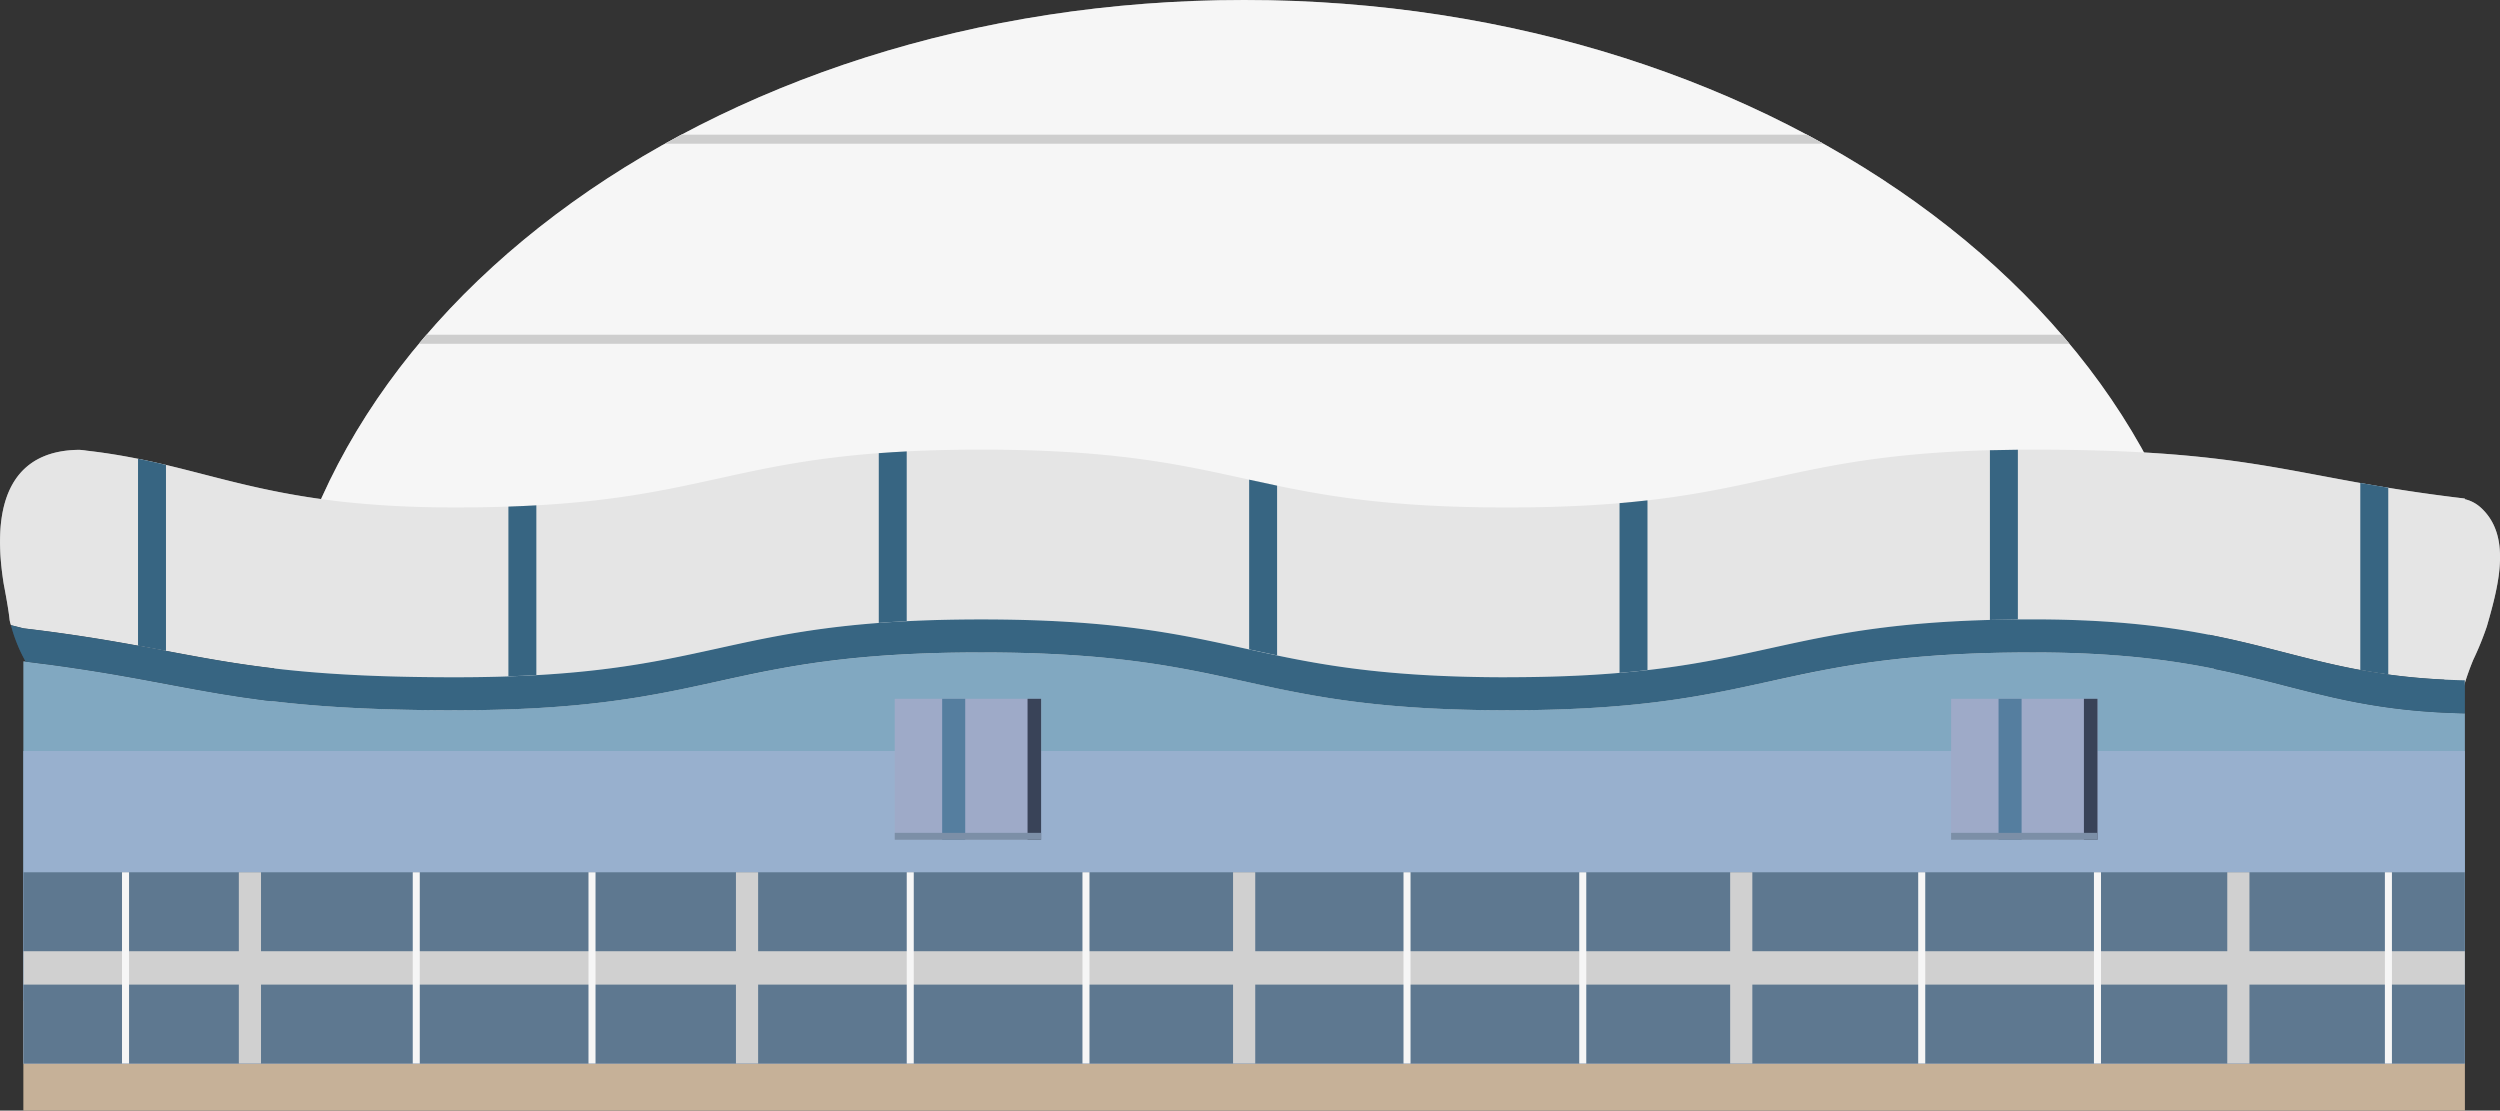 <svg xmlns="http://www.w3.org/2000/svg" xmlns:xlink="http://www.w3.org/1999/xlink" width="200" height="88.85" viewBox="0 0 200 88.85">
  <rect x="0" y="0" width="200" height="88.85" fill="#333333" stroke="none"/>
  <defs>
    <clipPath id="clip-path">
      <rect id="長方形_799" data-name="長方形 799" width="200" height="88.85" fill="none"/>
    </clipPath>
    <clipPath id="clip-illust3">
      <rect width="200" height="88.85"/>
    </clipPath>
  </defs>
  <g id="illust3" clip-path="url(#clip-illust3)">
    <g id="グループ_171" data-name="グループ 171" transform="translate(-930.889 -2296.02)">
      <g id="グループ_169" data-name="グループ 169" transform="translate(930.889 2296.02)">
        <g id="グループ_168" data-name="グループ 168" clip-path="url(#clip-path)">
          <path id="パス_18006" data-name="パス 18006" d="M194.639,58.614C194.639,26.242,159.767,0,116.75,0S38.862,26.242,38.862,58.614c0,11.89,4.709,22.951,12.794,23.963h130.19c8.084-1.012,12.793-12.073,12.793-23.963" transform="translate(-17.219 0)" fill="#f6f6f6"/>
          <path id="パス_18007" data-name="パス 18007" d="M198.412,69.181a2.857,2.857,0,0,0-1.226-.628V68.5c-13.973-1.654-16.3-3.912-34.543-3.912-21.038,0-21.038,4.627-42.076,4.627S99.53,64.587,78.493,64.587s-21.037,4.627-42.074,4.627c-15.622,0-19.8-3.437-29.5-4.545a4.58,4.58,0,0,0-.578-.063C1.8,64.634-.937,67.642.3,75.345c0,0,.392,2.014.469,2.865a2.513,2.513,0,0,0,.109.415l1,.256c13.973,1.654,16.3,3.912,34.543,3.912,21.038,0,21.038-4.626,42.076-4.626s21.037,4.626,42.074,4.626,21.037-4.626,42.074-4.626c17.326,0,20.577,4.227,32.9,4.816,0,.021-.008.04-.012.062-.163,1.025,1.293,1.481,1.587.438a21.566,21.566,0,0,1,.743-2.088,24.138,24.138,0,0,0,1.088-2.675c1.006-3.472,1.967-7.316-.535-9.537" transform="translate(0 -28.617)" fill="#e5e5e5"/>
          <rect id="長方形_772" data-name="長方形 772" width="195.308" height="8.773" transform="translate(1.878 80.077)" fill="#c6b198"/>
          <path id="パス_18008" data-name="パス 18008" d="M198.68,98.59c-13.715-.271-16.465-4.874-34.541-4.874-21.037,0-21.037,4.627-42.074,4.627s-21.037-4.627-42.074-4.627-21.038,4.627-42.076,4.627c-18.246,0-20.57-2.258-34.543-3.912V121.6H198.68Z" transform="translate(-1.494 -41.523)" fill="#81a8c1"/>
          <rect id="長方形_773" data-name="長方形 773" width="195.308" height="25.002" transform="translate(1.878 60.083)" fill="#98b0ce"/>
          <rect id="長方形_774" data-name="長方形 774" width="195.308" height="15.302" transform="translate(1.878 69.782)" fill="#5e7890"/>
          <rect id="長方形_775" data-name="長方形 775" width="195.308" height="2.67" transform="translate(1.878 76.098)" fill="#d0d0d0"/>
          <path id="パス_18009" data-name="パス 18009" d="M19.826,65.9V80.851c.768.14,1.509.279,2.236.415V66.392c-.73-.173-1.471-.338-2.236-.492" transform="translate(-8.784 -29.198)" fill="#376582"/>
          <path id="パス_18010" data-name="パス 18010" d="M73.029,72.69V86.269q1.165-.039,2.236-.1V72.59q-1.072.06-2.236.1" transform="translate(-32.357 -32.162)" fill="#376582"/>
          <path id="パス_18011" data-name="パス 18011" d="M126.231,64.982V78.561q1.07-.081,2.236-.14V64.842q-1.168.059-2.236.14" transform="translate(-55.929 -28.729)" fill="#376582"/>
          <path id="パス_18012" data-name="パス 18012" d="M179.434,68.9V82.478c.738.162,1.479.324,2.236.481V69.381c-.757-.158-1.5-.319-2.236-.481" transform="translate(-79.502 -30.527)" fill="#376582"/>
          <path id="パス_18013" data-name="パス 18013" d="M232.637,72.1V85.676q1.17-.1,2.236-.222V71.875q-1.067.122-2.236.222" transform="translate(-103.074 -31.846)" fill="#376582"/>
          <path id="パス_18014" data-name="パス 18014" d="M285.84,64.638V78.216q1.076-.028,2.236-.04V64.6q-1.161.01-2.236.04" transform="translate(-126.647 -28.621)" fill="#376582"/>
          <path id="パス_18015" data-name="パス 18015" d="M339.043,69.379v14.96c.718.133,1.46.254,2.237.36V69.762c-.779-.128-1.521-.255-2.237-.383" transform="translate(-150.219 -30.74)" fill="#376582"/>
          <rect id="長方形_776" data-name="長方形 776" width="1.774" height="15.302" transform="translate(178.182 69.782)" fill="#d0d0d0"/>
          <rect id="長方形_777" data-name="長方形 777" width="1.774" height="15.302" transform="translate(138.413 69.782)" fill="#d0d0d0"/>
          <rect id="長方形_778" data-name="長方形 778" width="1.774" height="15.302" transform="translate(98.645 69.782)" fill="#d0d0d0"/>
          <rect id="長方形_779" data-name="長方形 779" width="1.774" height="15.302" transform="translate(58.876 69.782)" fill="#d0d0d0"/>
          <rect id="長方形_780" data-name="長方形 780" width="1.774" height="15.302" transform="translate(19.107 69.782)" fill="#d0d0d0"/>
          <rect id="長方形_781" data-name="長方形 781" width="0.563" height="15.302" transform="translate(190.791 69.782)" fill="#f6f6f6"/>
          <rect id="長方形_782" data-name="長方形 782" width="0.563" height="15.302" transform="translate(167.516 69.782)" fill="#f6f6f6"/>
          <rect id="長方形_783" data-name="長方形 783" width="0.563" height="15.302" transform="translate(153.457 69.782)" fill="#f6f6f6"/>
          <rect id="長方形_784" data-name="長方形 784" width="0.562" height="15.302" transform="translate(126.34 69.782)" fill="#f6f6f6"/>
          <rect id="長方形_785" data-name="長方形 785" width="0.562" height="15.302" transform="translate(112.281 69.782)" fill="#f6f6f6"/>
          <rect id="長方形_786" data-name="長方形 786" width="0.562" height="15.302" transform="translate(86.597 69.782)" fill="#f6f6f6"/>
          <rect id="長方形_787" data-name="長方形 787" width="0.562" height="15.302" transform="translate(72.539 69.782)" fill="#f6f6f6"/>
          <rect id="長方形_788" data-name="長方形 788" width="0.563" height="15.302" transform="translate(47.079 69.782)" fill="#f6f6f6"/>
          <rect id="長方形_789" data-name="長方形 789" width="0.562" height="15.302" transform="translate(33.02 69.782)" fill="#f6f6f6"/>
          <rect id="長方形_790" data-name="長方形 790" width="0.563" height="15.302" transform="translate(9.761 69.782)" fill="#f6f6f6"/>
          <rect id="長方形_791" data-name="長方形 791" width="11.708" height="11.275" transform="translate(71.58 55.904)" fill="#9eaac8"/>
          <rect id="長方形_792" data-name="長方形 792" width="1.843" height="11.275" transform="translate(75.374 55.904)" fill="#557e9f"/>
          <rect id="長方形_793" data-name="長方形 793" width="1.084" height="11.275" transform="translate(82.204 55.904)" fill="#394358"/>
          <rect id="長方形_794" data-name="長方形 794" width="11.708" height="0.551" transform="translate(71.58 66.628)" fill="#7c8fa7"/>
          <rect id="長方形_795" data-name="長方形 795" width="11.708" height="11.275" transform="translate(156.089 55.904)" fill="#9eaac8"/>
          <rect id="長方形_796" data-name="長方形 796" width="1.843" height="11.275" transform="translate(159.884 55.904)" fill="#557e9f"/>
          <rect id="長方形_797" data-name="長方形 797" width="1.084" height="11.275" transform="translate(166.713 55.904)" fill="#394358"/>
          <rect id="長方形_798" data-name="長方形 798" width="11.708" height="0.551" transform="translate(156.089 66.628)" fill="#7c8fa7"/>
          <path id="パス_18016" data-name="パス 18016" d="M121.266,93.6c-21.037,0-21.037-4.627-42.074-4.627S58.154,93.6,37.116,93.6c-18.247,0-20.57-2.258-34.543-3.912l-1-.255A12.419,12.419,0,0,0,2.751,92.35c13.812,1.652,16.2,3.89,34.365,3.89,21.038,0,21.038-4.626,42.076-4.626s21.037,4.626,42.074,4.626,21.037-4.626,42.074-4.626c18.075,0,20.826,4.6,34.541,4.874V93.843c-13.715-.271-16.466-4.874-34.541-4.874-21.037,0-21.037,4.627-42.074,4.627" transform="translate(-0.696 -39.419)" fill="#376582"/>
          <path id="パス_18017" data-name="パス 18017" d="M96.838,19.344q-.671.358-1.329.727h92.68q-.661-.368-1.33-.727Z" transform="translate(-42.317 -8.571)" fill="#cecece"/>
          <path id="パス_18018" data-name="パス 18018" d="M60.172,48.811H192.213c-.2-.243-.407-.487-.614-.727H60.786c-.208.241-.412.484-.614.727" transform="translate(-26.66 -21.305)" fill="#cecece"/>
        </g>
      </g>
      <g id="グループ_170" data-name="グループ 170" transform="translate(930.889 2296.02)" opacity="0.499" style="mix-blend-mode: screen;isolation: isolate">
        <g id="グループ_168-2" data-name="グループ 168" clip-path="url(#clip-path)">
          <path id="パス_18006-2" data-name="パス 18006" d="M194.639,58.614C194.639,26.242,159.767,0,116.75,0S38.862,26.242,38.862,58.614c0,11.89,4.709,22.951,12.794,23.963h130.19c8.084-1.012,12.793-12.073,12.793-23.963" transform="translate(-17.219 0)" fill="#f6f6f6"/>
          <path id="パス_18007-2" data-name="パス 18007" d="M198.412,69.181a2.857,2.857,0,0,0-1.226-.628V68.5c-13.973-1.654-16.3-3.912-34.543-3.912-21.038,0-21.038,4.627-42.076,4.627S99.53,64.587,78.493,64.587s-21.037,4.627-42.074,4.627c-15.622,0-19.8-3.437-29.5-4.545a4.58,4.58,0,0,0-.578-.063C1.8,64.634-.937,67.642.3,75.345c0,0,.392,2.014.469,2.865a2.513,2.513,0,0,0,.109.415l1,.256c13.973,1.654,16.3,3.912,34.543,3.912,21.038,0,21.038-4.626,42.076-4.626s21.037,4.626,42.074,4.626,21.037-4.626,42.074-4.626c17.326,0,20.577,4.227,32.9,4.816,0,.021-.008.04-.012.062-.163,1.025,1.293,1.481,1.587.438a21.566,21.566,0,0,1,.743-2.088,24.138,24.138,0,0,0,1.088-2.675c1.006-3.472,1.967-7.316-.535-9.537" transform="translate(0 -28.617)" fill="#e5e5e5"/>
          <rect id="長方形_772-2" data-name="長方形 772" width="195.308" height="8.773" transform="translate(1.878 80.077)" fill="#c6b198"/>
          <path id="パス_18008-2" data-name="パス 18008" d="M198.68,98.59c-13.715-.271-16.465-4.874-34.541-4.874-21.037,0-21.037,4.627-42.074,4.627s-21.037-4.627-42.074-4.627-21.038,4.627-42.076,4.627c-18.246,0-20.57-2.258-34.543-3.912V121.6H198.68Z" transform="translate(-1.494 -41.523)" fill="#81a8c1"/>
          <rect id="長方形_773-2" data-name="長方形 773" width="195.308" height="25.002" transform="translate(1.878 60.083)" fill="#98b0ce"/>
          <rect id="長方形_774-2" data-name="長方形 774" width="195.308" height="15.302" transform="translate(1.878 69.782)" fill="#5e7890"/>
          <rect id="長方形_775-2" data-name="長方形 775" width="195.308" height="2.67" transform="translate(1.878 76.098)" fill="#d0d0d0"/>
          <path id="パス_18009-2" data-name="パス 18009" d="M19.826,65.9V80.851c.768.14,1.509.279,2.236.415V66.392c-.73-.173-1.471-.338-2.236-.492" transform="translate(-8.784 -29.198)" fill="#376582"/>
          <path id="パス_18010-2" data-name="パス 18010" d="M73.029,72.69V86.269q1.165-.039,2.236-.1V72.59q-1.072.06-2.236.1" transform="translate(-32.357 -32.162)" fill="#376582"/>
          <path id="パス_18011-2" data-name="パス 18011" d="M126.231,64.982V78.561q1.07-.081,2.236-.14V64.842q-1.168.059-2.236.14" transform="translate(-55.929 -28.729)" fill="#376582"/>
          <path id="パス_18012-2" data-name="パス 18012" d="M179.434,68.9V82.478c.738.162,1.479.324,2.236.481V69.381c-.757-.158-1.5-.319-2.236-.481" transform="translate(-79.502 -30.527)" fill="#376582"/>
          <path id="パス_18013-2" data-name="パス 18013" d="M232.637,72.1V85.676q1.17-.1,2.236-.222V71.875q-1.067.122-2.236.222" transform="translate(-103.074 -31.846)" fill="#376582"/>
          <path id="パス_18014-2" data-name="パス 18014" d="M285.84,64.638V78.216q1.076-.028,2.236-.04V64.6q-1.161.01-2.236.04" transform="translate(-126.647 -28.621)" fill="#376582"/>
          <path id="パス_18015-2" data-name="パス 18015" d="M339.043,69.379v14.96c.718.133,1.46.254,2.237.36V69.762c-.779-.128-1.521-.255-2.237-.383" transform="translate(-150.219 -30.74)" fill="#376582"/>
          <rect id="長方形_776-2" data-name="長方形 776" width="1.774" height="15.302" transform="translate(178.182 69.782)" fill="#d0d0d0"/>
          <rect id="長方形_777-2" data-name="長方形 777" width="1.774" height="15.302" transform="translate(138.413 69.782)" fill="#d0d0d0"/>
          <rect id="長方形_778-2" data-name="長方形 778" width="1.774" height="15.302" transform="translate(98.645 69.782)" fill="#d0d0d0"/>
          <rect id="長方形_779-2" data-name="長方形 779" width="1.774" height="15.302" transform="translate(58.876 69.782)" fill="#d0d0d0"/>
          <rect id="長方形_780-2" data-name="長方形 780" width="1.774" height="15.302" transform="translate(19.107 69.782)" fill="#d0d0d0"/>
          <rect id="長方形_781-2" data-name="長方形 781" width="0.563" height="15.302" transform="translate(190.791 69.782)" fill="#f6f6f6"/>
          <rect id="長方形_782-2" data-name="長方形 782" width="0.563" height="15.302" transform="translate(167.516 69.782)" fill="#f6f6f6"/>
          <rect id="長方形_783-2" data-name="長方形 783" width="0.563" height="15.302" transform="translate(153.457 69.782)" fill="#f6f6f6"/>
          <rect id="長方形_784-2" data-name="長方形 784" width="0.562" height="15.302" transform="translate(126.34 69.782)" fill="#f6f6f6"/>
          <rect id="長方形_785-2" data-name="長方形 785" width="0.562" height="15.302" transform="translate(112.281 69.782)" fill="#f6f6f6"/>
          <rect id="長方形_786-2" data-name="長方形 786" width="0.562" height="15.302" transform="translate(86.597 69.782)" fill="#f6f6f6"/>
          <rect id="長方形_787-2" data-name="長方形 787" width="0.562" height="15.302" transform="translate(72.539 69.782)" fill="#f6f6f6"/>
          <rect id="長方形_788-2" data-name="長方形 788" width="0.563" height="15.302" transform="translate(47.079 69.782)" fill="#f6f6f6"/>
          <rect id="長方形_789-2" data-name="長方形 789" width="0.562" height="15.302" transform="translate(33.02 69.782)" fill="#f6f6f6"/>
          <rect id="長方形_790-2" data-name="長方形 790" width="0.563" height="15.302" transform="translate(9.761 69.782)" fill="#f6f6f6"/>
          <rect id="長方形_791-2" data-name="長方形 791" width="11.708" height="11.275" transform="translate(71.58 55.904)" fill="#9eaac8"/>
          <rect id="長方形_792-2" data-name="長方形 792" width="1.843" height="11.275" transform="translate(75.374 55.904)" fill="#557e9f"/>
          <rect id="長方形_793-2" data-name="長方形 793" width="1.084" height="11.275" transform="translate(82.204 55.904)" fill="#394358"/>
          <rect id="長方形_794-2" data-name="長方形 794" width="11.708" height="0.551" transform="translate(71.58 66.628)" fill="#7c8fa7"/>
          <rect id="長方形_795-2" data-name="長方形 795" width="11.708" height="11.275" transform="translate(156.089 55.904)" fill="#9eaac8"/>
          <rect id="長方形_796-2" data-name="長方形 796" width="1.843" height="11.275" transform="translate(159.884 55.904)" fill="#557e9f"/>
          <rect id="長方形_797-2" data-name="長方形 797" width="1.084" height="11.275" transform="translate(166.713 55.904)" fill="#394358"/>
          <rect id="長方形_798-2" data-name="長方形 798" width="11.708" height="0.551" transform="translate(156.089 66.628)" fill="#7c8fa7"/>
          <path id="パス_18016-2" data-name="パス 18016" d="M121.266,93.6c-21.037,0-21.037-4.627-42.074-4.627S58.154,93.6,37.116,93.6c-18.247,0-20.57-2.258-34.543-3.912l-1-.255A12.419,12.419,0,0,0,2.751,92.35c13.812,1.652,16.2,3.89,34.365,3.89,21.038,0,21.038-4.626,42.076-4.626s21.037,4.626,42.074,4.626,21.037-4.626,42.074-4.626c18.075,0,20.826,4.6,34.541,4.874V93.843c-13.715-.271-16.466-4.874-34.541-4.874-21.037,0-21.037,4.627-42.074,4.627" transform="translate(-0.696 -39.419)" fill="#376582"/>
          <path id="パス_18017-2" data-name="パス 18017" d="M96.838,19.344q-.671.358-1.329.727h92.68q-.661-.368-1.33-.727Z" transform="translate(-42.317 -8.571)" fill="#cecece"/>
          <path id="パス_18018-2" data-name="パス 18018" d="M60.172,48.811H192.213c-.2-.243-.407-.487-.614-.727H60.786c-.208.241-.412.484-.614.727" transform="translate(-26.66 -21.305)" fill="#cecece"/>
        </g>
      </g>
    </g>
  </g>
</svg>
